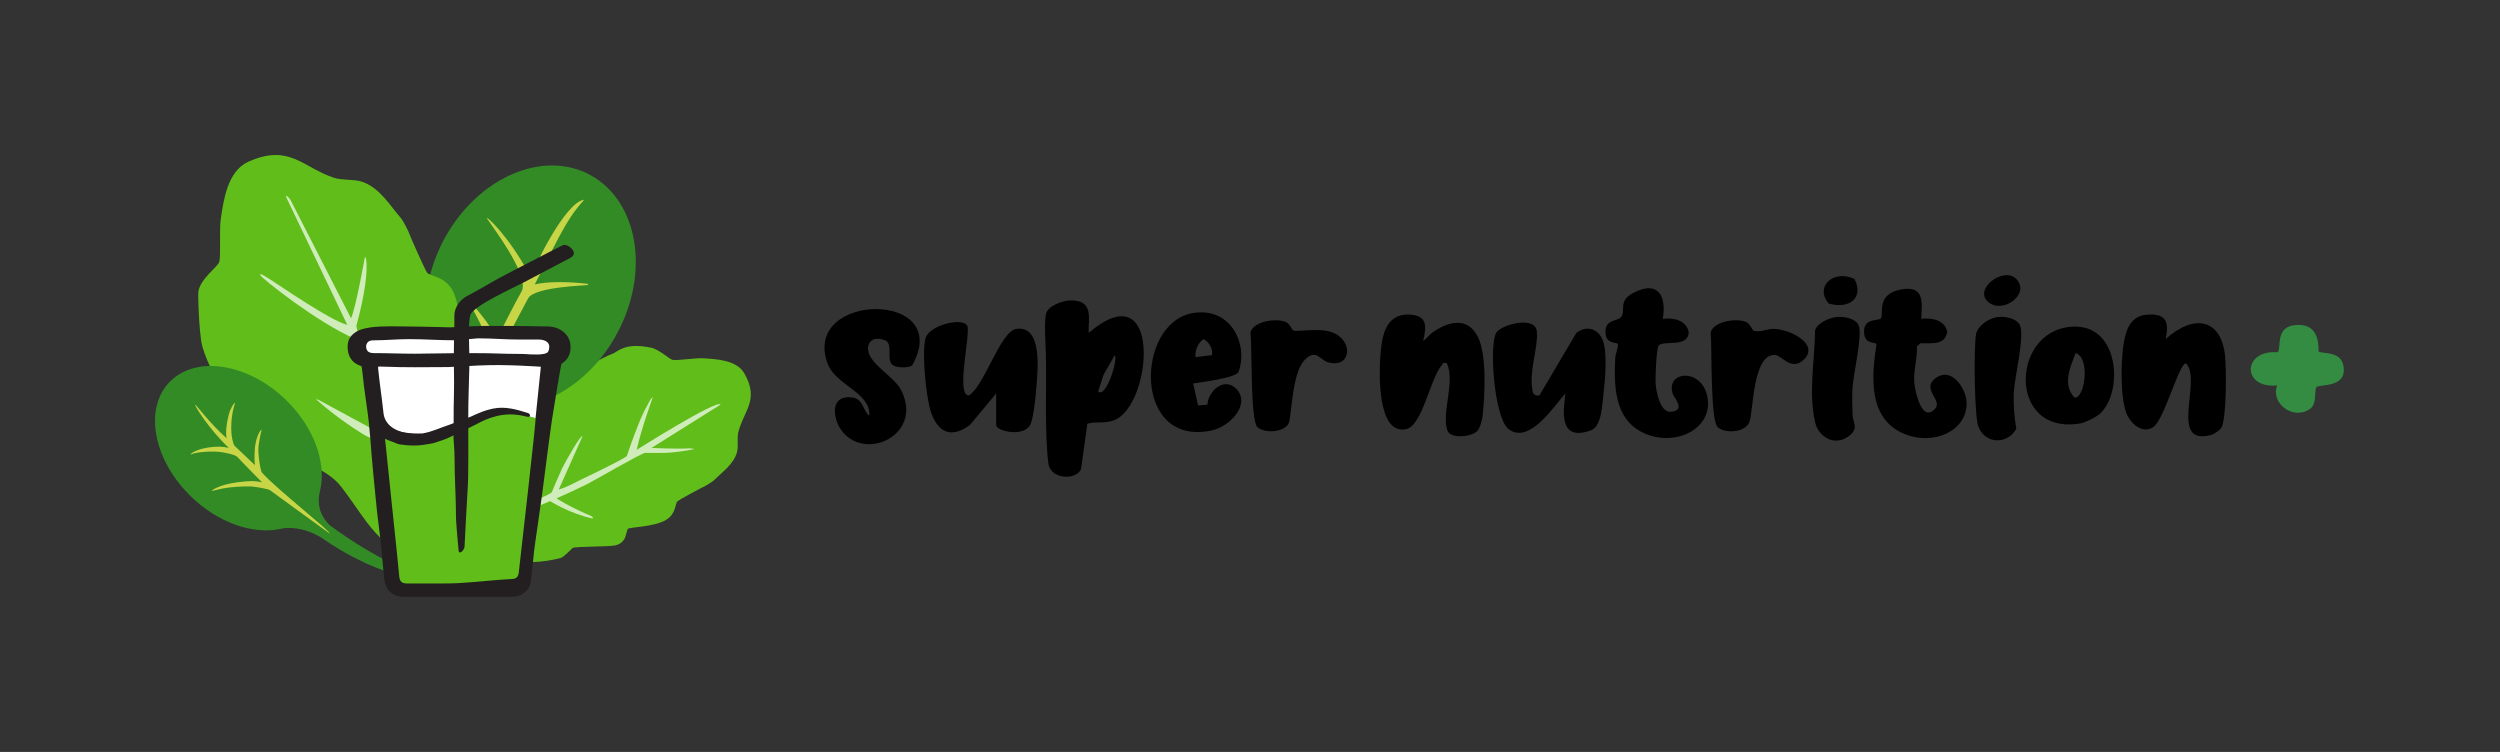 <svg width="645" height="194" viewBox="0 0 645 194" fill="none" xmlns="http://www.w3.org/2000/svg">
<rect x="0" y="0" width="645" height="194" fill="#333333" stroke="none"/>
<g clip-path="url(#clip0_4428_69024)">
<g clip-path="url(#clip1_4428_69024)">
<path fill-rule="evenodd" clip-rule="evenodd" d="M115.927 139.991C116.021 142.341 119.738 145.632 121.19 146.713C122.83 147.842 125.672 148.656 125.672 148.656C127.343 148.907 129.42 144.849 129.826 144.864C134.933 145.209 139.665 145.272 144.615 143.971C145.506 143.736 147.536 141.511 147.754 141.37C148.457 140.931 157.281 141.119 158.858 140.68C159.326 140.555 160.217 140.336 161.029 139.16C161.497 138.471 161.763 136.637 162.012 136.418C162.543 135.979 169.102 135.948 171.992 134.036C174.506 132.375 174.131 129.946 174.803 129.304C175.099 129.022 180.534 126.044 182.064 125.324C182.064 125.324 183.767 124.321 184.188 123.929C186.281 121.813 189.357 119.745 190.17 116.564C190.56 115.075 190.107 113.101 190.466 111.581C191.825 105.971 196.026 103.26 192.028 96.318C190.029 92.824 184.594 92.62 181.143 92.432C179.394 92.338 174.646 93.075 173.553 92.855C172.694 92.683 170.133 90.16 167.916 89.69C161.107 88.264 159.295 90.818 158.124 91.241C154.844 92.432 151.737 94.783 148.504 96.397C148.504 96.397 146.443 97.744 145.662 98.794C144.116 100.8 142.367 102.618 141.133 104.89C138.884 108.995 138.494 114.59 134.824 117.818C128.546 123.318 125.594 124.07 121.159 134.381C120.331 136.293 117.255 131.31 116.739 133.3C116.49 134.397 115.927 135.29 115.771 136.653C115.724 137.123 115.849 138.001 115.88 138.345L115.927 140.022V139.991Z" fill="#61BE1A"/>
<path d="M117.208 137.405C117.208 137.296 117.349 137.108 117.458 137.076C123.892 135.149 130.17 132.532 136.339 129.899C139.29 128.63 141.961 127.423 142.351 127.016C142.476 126.64 144.694 121.484 144.99 120.905C146.521 117.896 149.925 112.067 150.284 112.553L144.163 126.28C146.193 125.747 148.051 124.619 149.941 123.725C151.799 122.848 160.873 118.492 161.731 117.661C161.731 117.661 162.825 114.339 163.637 112.27C165.042 108.651 165.495 107.178 167.744 103.213C167.978 102.806 168.697 101.975 168.212 103.088C168.212 103.088 165.48 110.578 164.261 116.063C164.261 116.063 185.079 102.915 185.906 104.388L168.088 115.561C168.088 115.561 174.647 115.89 177.801 115.671C178.067 115.655 179.425 115.796 178.972 115.89C177.067 116.329 173.507 116.799 171.586 116.846C170.352 116.877 166.385 116.846 166.385 116.846C165.027 117.16 152.861 124.227 151.331 124.979C148.754 126.248 146.177 127.439 143.585 128.567C143.585 128.567 146.13 130.369 152.674 133.221C152.83 133.284 153.205 133.833 152.752 133.739C146.942 132.469 141.929 129.288 141.929 129.288C133.856 132.767 125.75 135.791 117.708 138.988C117.442 139.098 117.239 138.957 117.239 138.675V137.39L117.208 137.405Z" fill="#CFECBA"/>
<path d="M151.3 44.638C138.588 38.668 121.831 46.926 113.882 63.082C108.089 74.866 108.588 87.59 114.21 95.942V95.958L114.476 96.334C115.397 97.744 118.177 102.837 116.553 110.484C115.913 112.819 115.335 115.169 114.882 117.551C114.601 118.899 114.382 120.278 114.163 121.641C114.101 121.986 114.07 122.331 114.023 122.675L113.898 123.709L113.773 124.744C113.726 125.088 113.695 125.433 113.679 125.778L113.508 127.862C113.461 128.567 113.429 129.257 113.398 129.962L113.351 131.012V132.062C113.351 132.767 113.351 133.472 113.351 134.161C113.351 134.976 114.054 135.728 114.976 135.916C115.975 136.12 116.896 135.556 117.006 134.679V134.647C117.708 129.319 118.661 124.07 119.989 118.914C120.301 117.629 120.676 116.345 121.019 115.06C121.191 114.417 121.41 113.79 121.581 113.148L121.863 112.192L121.972 111.847C122.924 109.747 125.704 105.407 132.576 105.031H132.638H132.763C132.919 105.031 133.06 105.015 133.185 104.999C143.461 104.185 154.064 96.585 159.905 84.691C167.854 68.535 163.981 50.608 151.253 44.638H151.3Z" fill="#338B26"/>
<path d="M128.514 94.124C127.499 95.974 126.734 97.556 126.015 99.186C124.126 103.417 122.314 107.679 120.377 111.941C120.362 111.988 120.221 112.114 119.987 112.004C119.8 111.91 119.753 111.753 119.768 111.691C120.643 107.068 121.924 102.555 123.438 98.12C123.813 97.023 124.266 95.942 124.672 94.877C124.672 94.877 126.468 90.301 126.452 90.113C124.859 83.908 120.268 77.044 120.331 77.013C120.456 76.95 120.846 77.358 120.987 77.499C121.611 78.172 127.374 84.534 128.108 87.7C128.358 87.371 128.545 86.76 128.545 86.76C128.779 86.274 133.011 77.843 134.542 75.242C137.025 71.027 125.562 56.657 125.609 56.234C125.656 55.874 131.231 60.92 136.494 70.698L136.791 71.575C138.196 68.159 145.645 52.583 150.58 51.533C150.643 51.58 150.612 51.69 150.409 51.909C145.77 56.892 142.538 64.68 137.962 73.377C143.069 72.218 150.643 73.111 151.439 73.205C151.674 73.236 151.798 73.424 151.798 73.518C151.58 73.675 137.837 73.926 136.244 76.997C134.604 79.99 130.372 88.107 130.372 88.107L131.934 88.358C132.871 87.998 133.824 87.668 134.807 87.402C135.666 87.183 136.541 87.01 137.415 86.869C138.306 86.744 139.196 86.65 140.101 86.619C141.913 86.556 143.74 86.681 145.536 86.979C145.786 87.026 145.88 87.214 145.864 87.308C143.865 87.371 142.147 87.465 140.508 87.731C139.68 87.872 138.883 88.06 138.103 88.28C137.322 88.515 136.556 88.765 135.822 89.079C134.355 89.69 132.965 90.442 131.715 91.32C131.075 91.758 130.482 92.228 129.919 92.73C129.638 92.981 129.373 93.231 129.107 93.498L128.732 93.889L128.529 94.109L128.514 94.124Z" fill="#C8D547"/>
<path fill-rule="evenodd" clip-rule="evenodd" d="M128.796 148.735C130.67 146.557 132.216 142.592 132.216 142.592C132.794 140.242 133.903 137.452 133.997 136.872C135.152 129.649 134.59 119.353 129.265 113.555C128.374 112.584 124.564 110.625 124.392 110.28C123.846 109.23 125.251 96.71 124.814 94.406C124.689 93.717 124.486 92.432 122.862 91.147C121.909 90.395 119.254 89.799 118.973 89.408C118.395 88.593 119.192 79.269 116.756 74.929C114.632 71.152 111.04 71.371 110.181 70.337C109.79 69.883 106.136 61.781 105.277 59.525C105.277 59.525 104.028 56.971 103.497 56.344C100.655 53.1 98.015 48.477 93.471 46.91C91.331 46.174 88.38 46.581 86.194 45.876C78.135 43.259 74.7 36.944 64.018 41.755C58.645 44.168 57.63 51.878 56.928 56.767C56.568 59.243 57.021 66.091 56.553 67.611C56.178 68.817 51.618 72.014 51.181 75.242C51.103 75.869 51.181 77.781 51.227 79.395C51.368 83.296 51.727 87.653 52.196 89.345C53.508 94.156 56.568 98.873 58.52 103.652C58.52 103.652 60.223 106.755 61.675 107.993C64.408 110.453 66.86 113.148 70.03 115.185C75.761 118.899 83.929 120.137 88.177 125.762C95.454 135.368 96.157 139.662 110.696 147.246C113.398 148.656 127.063 150.647 128.827 148.735H128.796Z" fill="#61BE1A"/>
<path d="M114.647 153.091C114.538 153.091 114.366 152.934 114.335 152.825C112.351 143.548 109.275 134.083 106.23 125.073C104.762 120.732 103.309 116.752 102.763 116.11C102.575 115.89 95.314 113.007 94.096 112.27C89.879 109.716 85.412 106.457 81.696 103.15C81.337 102.837 81.946 103.041 82.367 103.26L101.857 113.822C101.373 110.735 100.061 107.867 98.968 104.968C97.937 102.242 92.69 88.765 91.581 87.418C81.743 83.14 67.469 71.763 67.219 71.058C67.125 70.807 67.047 70.729 67.328 70.729C67.516 70.729 68.843 71.544 69.452 71.936C72.622 73.941 85.038 82.591 89.613 83.829L74.325 51.878C72.95 49.261 74.715 51.141 74.934 51.564L90.566 82.121C91.831 79.332 94.111 66.482 94.111 66.482C94.205 66.044 94.408 66.545 94.47 66.999C94.861 69.804 94.283 75.524 91.94 84.064C92.221 86.07 93.924 89.659 95.829 93.419C97.719 97.164 99.764 101.019 100.67 103.291C102.232 107.209 103.684 111.127 105.043 115.044L113.304 102.68C113.57 102.289 114.085 102.571 113.898 103.009C112.586 106.128 111.258 109.324 109.603 112.302C109.322 112.803 108.588 113.728 107.807 114.668L105.761 117.128C109.837 129.069 113.226 140.978 116.896 152.84C117.115 153.577 115.834 153.216 114.647 153.122V153.091Z" fill="#CFECBA"/>
<path d="M43.934 98.371C37.078 105.172 39.405 118.413 49.119 127.941C56.193 134.898 65.251 137.954 72.294 136.465H72.31L72.622 136.387C73.809 136.152 77.963 135.666 83.007 138.784C84.506 139.834 86.052 140.837 87.63 141.762C88.52 142.31 89.441 142.812 90.363 143.313C90.597 143.438 90.831 143.564 91.065 143.673L91.768 144.034L92.471 144.394C92.705 144.52 92.939 144.629 93.189 144.739L94.61 145.413C95.095 145.632 95.579 145.836 96.063 146.04L96.797 146.353L97.531 146.635C98.031 146.823 98.515 147.011 99.014 147.183C99.592 147.387 100.264 147.136 100.592 146.588C100.951 145.977 100.748 145.225 100.139 144.911H100.123C96.531 143.031 93.033 141.009 89.691 138.753C88.848 138.205 88.02 137.609 87.192 137.045C86.786 136.763 86.38 136.449 85.959 136.167L85.35 135.729L85.131 135.556C83.85 134.365 81.383 131.388 82.539 126.75V126.703L82.57 126.624L82.632 126.342C84.194 119.353 81.055 110.327 73.918 103.323C64.204 93.796 50.79 91.57 43.95 98.371H43.934Z" fill="#338B26"/>
<path d="M65.767 120.043C65.595 118.57 65.595 115.874 66.001 114.057C66.485 111.894 67.359 110.766 67.516 110.86C67.516 110.86 66.907 113.163 66.688 115.232C66.501 117.018 67.172 121.563 67.625 121.97C70.998 125.841 85.459 137.217 85.038 137.64C85.007 137.672 71.841 128.05 69.608 126.436C69.296 126.217 66.891 125.778 66.891 125.778C66.251 125.668 65.61 125.574 64.97 125.511C62.799 125.433 59.551 125.606 57.302 126.06C55.772 126.373 54.71 126.734 54.663 126.608C54.616 126.483 55.584 125.888 57.099 125.355C59.348 124.587 62.721 124.148 65.064 124.117C65.751 124.164 66.672 124.211 67.609 124.446C65.548 122.377 63.33 120.09 61.175 117.833C60.488 117.222 57.583 116.674 56.537 116.58C54.897 116.423 52.82 116.517 51.305 116.736C50.041 116.909 49.103 117.3 49.103 117.285C49.072 117.159 49.822 116.564 51.087 116.094C52.633 115.53 54.866 115.216 56.646 115.248C57.63 115.263 58.489 115.436 59.036 115.561C53.71 110.484 50.134 104.576 50.368 104.435C50.587 104.31 53.804 108.933 58.458 113.054C58.395 112.662 58.333 112.145 58.333 111.581C58.333 109.904 58.77 107.695 59.286 106.081C59.864 104.764 60.441 103.871 60.566 103.934C60.691 103.996 60.301 104.968 60.035 106.316C59.723 107.883 59.582 109.982 59.692 111.518C59.739 112.302 60.035 114.464 60.535 115.028C61.347 115.827 65.782 120.011 65.782 120.011L65.767 120.043Z" fill="#C8D547"/>
<path fill-rule="evenodd" clip-rule="evenodd" d="M116.427 84.456C116.427 84.456 102.965 84.08 98.39 84.237C93.814 84.393 92.252 85.365 91.846 85.631C90.222 86.697 89.644 87.856 89.691 89.721C89.738 91.884 90.816 93.639 92.924 94.344C93.236 94.438 93.33 94.595 93.361 94.877C93.611 97.462 94.204 102.116 94.595 104.671C95.579 111.205 95.594 115.154 96.234 121.422C96.641 125.355 97.156 131.623 97.703 135.556C98.452 141.025 98.561 144.097 99.155 149.534C99.233 150.224 99.436 150.96 99.779 151.571C100.732 153.248 102.278 153.984 104.23 153.984C110.961 153.984 117.692 153.984 124.407 153.984C127.203 153.984 129.295 154 132.091 153.984C134.761 153.969 136.713 152.276 137.01 149.691C137.291 147.168 137.541 144.629 137.806 142.091C137.963 140.571 139.524 130.307 139.93 127.079C140.336 123.851 142.085 110.28 142.429 108.165C143.054 104.247 144.74 93.921 144.865 93.858C146.864 92.605 147.442 90.74 147.13 88.593C146.849 86.572 144.834 84.299 141.336 84.221C135.698 84.111 124.126 83.97 120.893 84.221L116.443 84.44L116.427 84.456Z" fill="#231F20"/>
<path fill-rule="evenodd" clip-rule="evenodd" d="M124.063 94.281C130.357 93.952 139.29 94.61 139.54 94.626C139.087 98.951 138.728 102.586 138.275 106.88L138.165 107.93L137.166 107.679C134.136 106.441 131.091 105.846 127.921 106.488C125.625 106.958 124.173 107.601 122.018 108.478C121.846 108.557 121.658 108.619 121.408 108.713L116.536 109.748C114.147 110.688 112.304 111.644 109.743 112.082C101.232 112.333 99.186 109.011 98.936 106.52C98.467 102.069 98.014 99.578 97.562 95.127C97.546 94.971 97.562 94.814 97.562 94.579H98.108C105.276 94.845 109.399 94.72 115.677 94.704C115.677 94.704 121.721 94.391 124.079 94.266L124.063 94.281Z" fill="white"/>
<path d="M117.443 112.02C117.224 112.098 112.305 113.775 109.775 114.119C106.245 114.605 99.452 112.49 99.28 112.411L99.343 113.195C99.874 118.366 100.405 123.553 100.951 128.724C101.42 133.237 101.904 137.75 102.372 142.263C102.591 144.425 102.794 146.604 103.013 148.766C103.153 150.067 103.7 150.537 105.074 150.537C108.197 150.537 111.321 150.537 114.444 150.537C120.691 150.537 124.501 149.816 131.888 149.393C133.137 149.393 133.715 148.876 133.84 147.716C134.121 144.974 138.432 107.945 138.166 107.867C128.437 104.952 122.456 108.384 120.504 109.92L117.427 112.02H117.443Z" fill="#61BE1A"/>
<path fill-rule="evenodd" clip-rule="evenodd" d="M123.331 87.292C127.61 87.308 130.124 87.606 134.403 87.606C137.308 87.606 136.199 87.606 139.103 87.606C140.368 87.606 141.743 88.201 141.711 89.423C141.711 89.878 141.618 90.395 141.384 90.787C141.071 91.32 139.431 91.46 138.791 91.46C135.199 91.46 136.886 91.304 133.294 91.304C129.702 91.304 126.922 91.1 123.315 91.116H117.677C114.023 91.116 110.775 91.257 107.105 91.257C103.435 91.257 100.03 91.1 96.485 91.1C95.736 91.1 95.049 90.959 94.721 90.395C94.361 89.784 94.361 89.11 94.721 88.499C95.017 88.013 95.564 87.809 96.251 87.809C99.343 87.809 102.404 87.496 105.496 87.496C109.65 87.496 113.398 87.809 117.568 87.794L123.299 87.292H123.331Z" fill="white"/>
<path fill-rule="evenodd" clip-rule="evenodd" d="M121.394 81.165C122.299 78.862 132.169 74.396 135.183 72.829C138.775 70.964 143.476 68.425 147.068 66.576C148.005 66.091 148.301 65.432 147.848 64.618C147.395 63.834 146.006 62.831 145.1 63.301C143.991 63.865 142.898 64.43 141.789 64.994C138.041 66.937 134.277 68.864 130.529 70.807C127 72.641 123.955 74.584 120.425 76.417C118.645 77.342 117.224 79.426 117.224 81.385C117.224 82.231 117.224 83.108 117.224 84.456C117.224 84.456 117.005 90.959 117.115 95.127C117.255 100.596 116.99 103.62 117.036 109.058C117.052 111.205 116.88 112.114 117.115 114.652C117.349 117.191 117.239 119.275 117.333 122.299C117.442 125.386 117.645 130.51 117.63 132.532C117.599 134.929 118.286 141.573 118.286 141.699C118.317 143.532 119.769 141.902 119.847 141.103C119.847 140.994 120.581 126.906 120.675 125.778C120.894 123.302 120.831 112.051 120.816 107.272C120.816 103.088 120.972 99.86 121.081 95.127C121.206 89.69 120.613 83.218 121.409 81.181L121.394 81.165Z" fill="#231F20"/>
<path fill-rule="evenodd" clip-rule="evenodd" d="M98.515 112.788C98.686 112.866 98.796 112.929 98.921 112.991C100.045 113.634 101.794 114.12 102.403 114.449C103.012 114.778 106.604 115.138 108.837 114.825C110.165 114.637 111.601 114.449 112.445 114.135C113.319 113.806 114.459 113.524 115.584 113.007C115.709 112.944 121.94 109.983 122.955 109.434C125.641 107.961 130.029 105.971 135.573 107.428C136.214 107.601 136.401 107.554 136.651 107.428C136.901 107.303 136.635 106.708 136.354 106.614C133.231 105.611 130.357 104.78 127.187 105.423C124.891 105.893 123.595 106.535 121.471 107.491C120.519 107.914 115.756 109.654 115.756 109.654C113.397 110.421 111.508 111.409 108.947 111.832C101.825 112.051 99.124 109.904 98.421 107.679L98.53 112.772L98.515 112.788Z" fill="#231F20"/>
</g>
<g clip-path="url(#clip2_4428_69024)">
<path d="M280.882 85.892C299.903 69.601 297.408 104.557 287.447 108.418C284.958 109.381 282.647 108.66 280.545 109.312L278.914 120.954C277.952 123.878 271.025 123.884 270.473 119.507C269.462 111.495 270.056 99.864 269.836 91.379C269.768 88.675 269.357 83.304 269.879 80.948C270.32 78.949 274.114 77.507 276.284 77.497C282.292 77.47 280.735 82.289 280.882 85.882V85.892ZM283.328 101.001C285.326 102.852 288.526 92.805 287.6 91.626L284.701 96.708L283.322 101.001H283.328Z" fill="black"/>
<path d="M367.185 87.97C368.325 87.171 368.656 86.356 370.041 85.456C374.486 82.563 378.924 82.037 381.376 87.087C383.632 91.721 383.092 102.332 382.485 107.513C382.381 108.423 381.842 110.338 381.278 111.043C379.898 112.763 374.21 113.342 373.425 111.053C371.831 106.424 375.509 98.77 373.296 93.699C371.905 93.426 372.297 93.888 371.893 94.351C369.048 97.608 366.94 109.733 362.906 110.685C355.103 112.532 355.863 95.393 356.132 91.847C356.457 87.592 357.064 80.748 363.801 81.163C368.723 81.469 367.816 84.872 367.185 87.965V87.97Z" fill="black"/>
<path d="M558.752 87.455C566.286 80.758 573.103 82.389 574.071 91.863C574.402 95.135 574.5 107.918 573.103 110.354C572.729 111.011 571.233 112.011 570.412 112.226C559.304 115.162 568.303 97.871 563.95 93.715C562.203 93.783 558.409 108.06 555.663 110.096C552.917 112.132 549.852 109.338 548.822 107.108C547.007 103.173 547.185 93.646 547.804 89.343C548.276 86.076 549.159 81.721 553.597 81.226C559.353 80.585 559.519 83.604 558.752 87.455Z" fill="black"/>
<path d="M257.004 101.521L250.273 109.602C245.345 113.305 242.047 111.416 240.294 106.629C238.902 102.831 237.793 91.006 238.773 87.302C239.693 83.815 248.649 81.721 249.574 84.135C250.42 86.355 246.528 102.016 249.967 102.032C253.976 99.612 258.064 85.451 262.239 84.846C269.111 83.851 267.658 95.966 267.407 99.696C267.259 101.853 266.677 107.576 265.911 109.365C264.397 112.9 257.01 111.348 257.01 109.602V101.527L257.004 101.521Z" fill="black"/>
<path d="M397.154 102.042L406.68 85.919C409.12 84.02 411.799 84.62 413.203 87.087C414.907 90.08 414.098 98.207 413.681 101.779C413.386 104.289 413.245 110.022 410.469 111.027C402.058 114.078 403.327 105.956 403.885 101.522C401.267 104.252 394.598 114.952 389.167 110.67C385.52 107.792 384.054 88.654 386.108 85.73C387.506 83.736 396.253 81.29 396.523 85.656C396.793 90.022 394.592 95.172 395.297 100.243C395.444 101.311 395.579 102.19 397.154 102.037V102.042Z" fill="black"/>
<path d="M495.707 82.247C498.87 81.905 501.8 82.773 502.4 85.629C501.696 89.096 498.765 88.491 495.486 88.565L494.566 89.349C494.707 92.51 493.671 95.482 493.88 98.649C494.009 100.559 495.786 109.486 499.329 105.367C501.107 103.305 495.97 100.454 499.035 97.839C503.308 94.199 507.065 100.085 507.347 103.352C508.022 111.174 498.588 115.314 490.772 111.706C481.62 107.476 483.06 96.214 484.121 88.802C483.919 88.155 481.27 88.938 480.964 86.15C480.492 81.895 484.544 82.878 485.23 82.184C486.199 81.205 483.692 75.771 490.784 74.63C496.871 73.651 495.749 78.701 495.694 82.237L495.707 82.247Z" fill="black"/>
<path d="M428.987 82.247C432.15 81.905 435.08 82.773 435.681 85.63C435.669 90.017 428.533 87.513 427.853 89.349C427.332 90.753 427.013 97.471 427.166 99.17C427.332 100.969 428.27 106.503 431.12 106.245C435.08 105.893 431.868 102.516 431.586 101.658C429.514 95.377 439.898 94.793 440.64 103.357C441.302 111.069 431.837 115.299 424.065 111.711C416.292 108.123 416.433 99.118 416.727 92.384C416.776 91.211 417.573 89.696 417.413 88.796C417.309 88.197 414.563 88.949 414.257 86.156C413.815 82.168 417.364 83.068 418.296 81.731C419.485 80.027 417.401 77.639 421.435 75.545C428.343 71.968 429.931 77.218 428.987 82.242V82.247Z" fill="black"/>
<path d="M230.223 94.104C228.66 92.784 230.382 89.128 228.61 87.928C225.956 86.687 223.762 87.713 223.976 90.253C224.289 93.978 230.738 97.124 232.54 100.732C238.412 112.489 222.438 119.517 216.755 110.522C214.849 107.503 214.217 101.737 219.949 102.563C222.75 102.968 222.572 105.866 224.27 107.255C224.706 101.132 215.474 99.496 213.42 93.562C207.064 75.187 246.283 74.84 235.335 94.272C234.213 95.072 231.148 94.888 230.223 94.104Z" fill="black"/>
<path d="M307.834 98.939L309.091 104.594L311.518 104.42C311.653 100.969 315.883 96.94 319.12 100.485C322.583 104.283 317.465 110.022 312.591 111.064C292.197 115.409 292.981 83.388 307.638 80.795C317.814 78.996 322.172 89.259 319.481 96.087C318.219 97.592 310.268 98.528 307.834 98.933V98.939ZM312.708 91.621C312.934 89.901 312.107 88.528 310.562 87.465C308.895 88.57 308.331 90.406 308.423 92.142L312.708 91.621Z" fill="black"/>
<path d="M541.399 107.071C540.627 107.687 537.881 109.039 536.881 109.217C517.449 112.679 518.688 83.804 535.802 84.278C547.02 84.588 547.836 101.942 541.399 107.071ZM535.496 91.1C534.129 94.777 532.051 99.096 535.189 102.563C537.813 103.105 539.45 92.294 535.496 91.1Z" fill="black"/>
<path d="M452.374 85.256C453.68 85.908 456.021 84.84 457.45 84.851C461.906 84.882 469.385 88.77 465.461 92.71C462.262 95.919 459.705 91.731 458.032 91.595C452.184 91.121 452.417 105.887 451.363 108.844C450.394 111.564 445.208 111.958 443.21 110.259C441.211 108.56 441.708 89.48 441.358 85.74C442.082 82.968 447.758 82.005 450.4 83.031C451.589 83.493 452 85.072 452.368 85.256H452.374Z" fill="black"/>
<path d="M333.636 85.256C334.574 85.724 340.293 84.44 343.75 85.766C349.347 87.907 348.611 95.14 342.653 93.478C340.624 92.91 339.588 90.011 336.829 92.626C333.544 95.74 333.415 104.751 332.624 108.844C331.772 111.585 326.433 111.916 324.471 110.259C322.51 108.602 323.086 89.475 322.62 85.74C323.343 82.968 329.02 82.005 331.662 83.031C332.851 83.493 333.262 85.072 333.63 85.256H333.636Z" fill="black"/>
<path d="M473.516 81.831C475.582 81.537 478.542 82.058 479.474 83.809C480.676 86.077 478.107 96.813 477.929 100.196C477.813 102.416 477.911 104.757 477.96 106.987C478.003 109.023 479.67 110.496 477.053 112.479C473.258 115.351 469.151 112.642 468.305 108.96C466.534 101.232 468.207 93.02 468.293 85.225C468.747 83.515 471.622 82.11 473.516 81.837V81.831Z" fill="black"/>
<path d="M515.139 81.832C517.18 81.49 520.196 82.1 521.103 83.815C522.482 86.424 519.724 97.534 519.558 101.243C519.411 104.41 519.669 107.492 520.208 110.612C517.916 114.778 512.184 114.594 510.437 110.091C509.358 107.308 509.211 89.491 509.824 86.182C510.198 84.172 512.907 82.205 515.139 81.832Z" fill="black"/>
<path d="M595.908 105.535C591.488 108.565 585.707 103.841 587.522 99.438C578.315 100.327 578.529 90.211 587.559 90.879C588.877 90.117 586.504 83.999 592.781 83.83C597.526 83.704 598.213 87.471 598.182 90.621C598.838 91.453 603.993 90.29 604.637 94.541C605.513 100.275 598.317 98.986 597.569 99.927C597.042 101.663 597.771 104.262 595.908 105.54V105.535Z" fill="#338C42"/>
<path d="M478.426 71.947C480.903 76.529 477.513 79.864 471.83 78.338C468.146 74.019 472.872 69.453 478.426 71.947Z" fill="black"/>
<path d="M512.993 77.949C508.978 74.53 517.076 68.601 520.251 72.031C523.874 75.945 516.665 81.079 512.993 77.949Z" fill="black"/>
</g>
</g>
<defs>
<clipPath id="clip0_4428_69024">
<rect width="564.716" height="114" fill="white" transform="translate(40 40)"/>
</clipPath>
<clipPath id="clip1_4428_69024">
<rect width="153.716" height="114" fill="white" transform="translate(40 40)"/>
</clipPath>
<clipPath id="clip2_4428_69024">
<rect width="392" height="52" fill="white" transform="translate(212.716 71)"/>
</clipPath>
</defs>
</svg>
